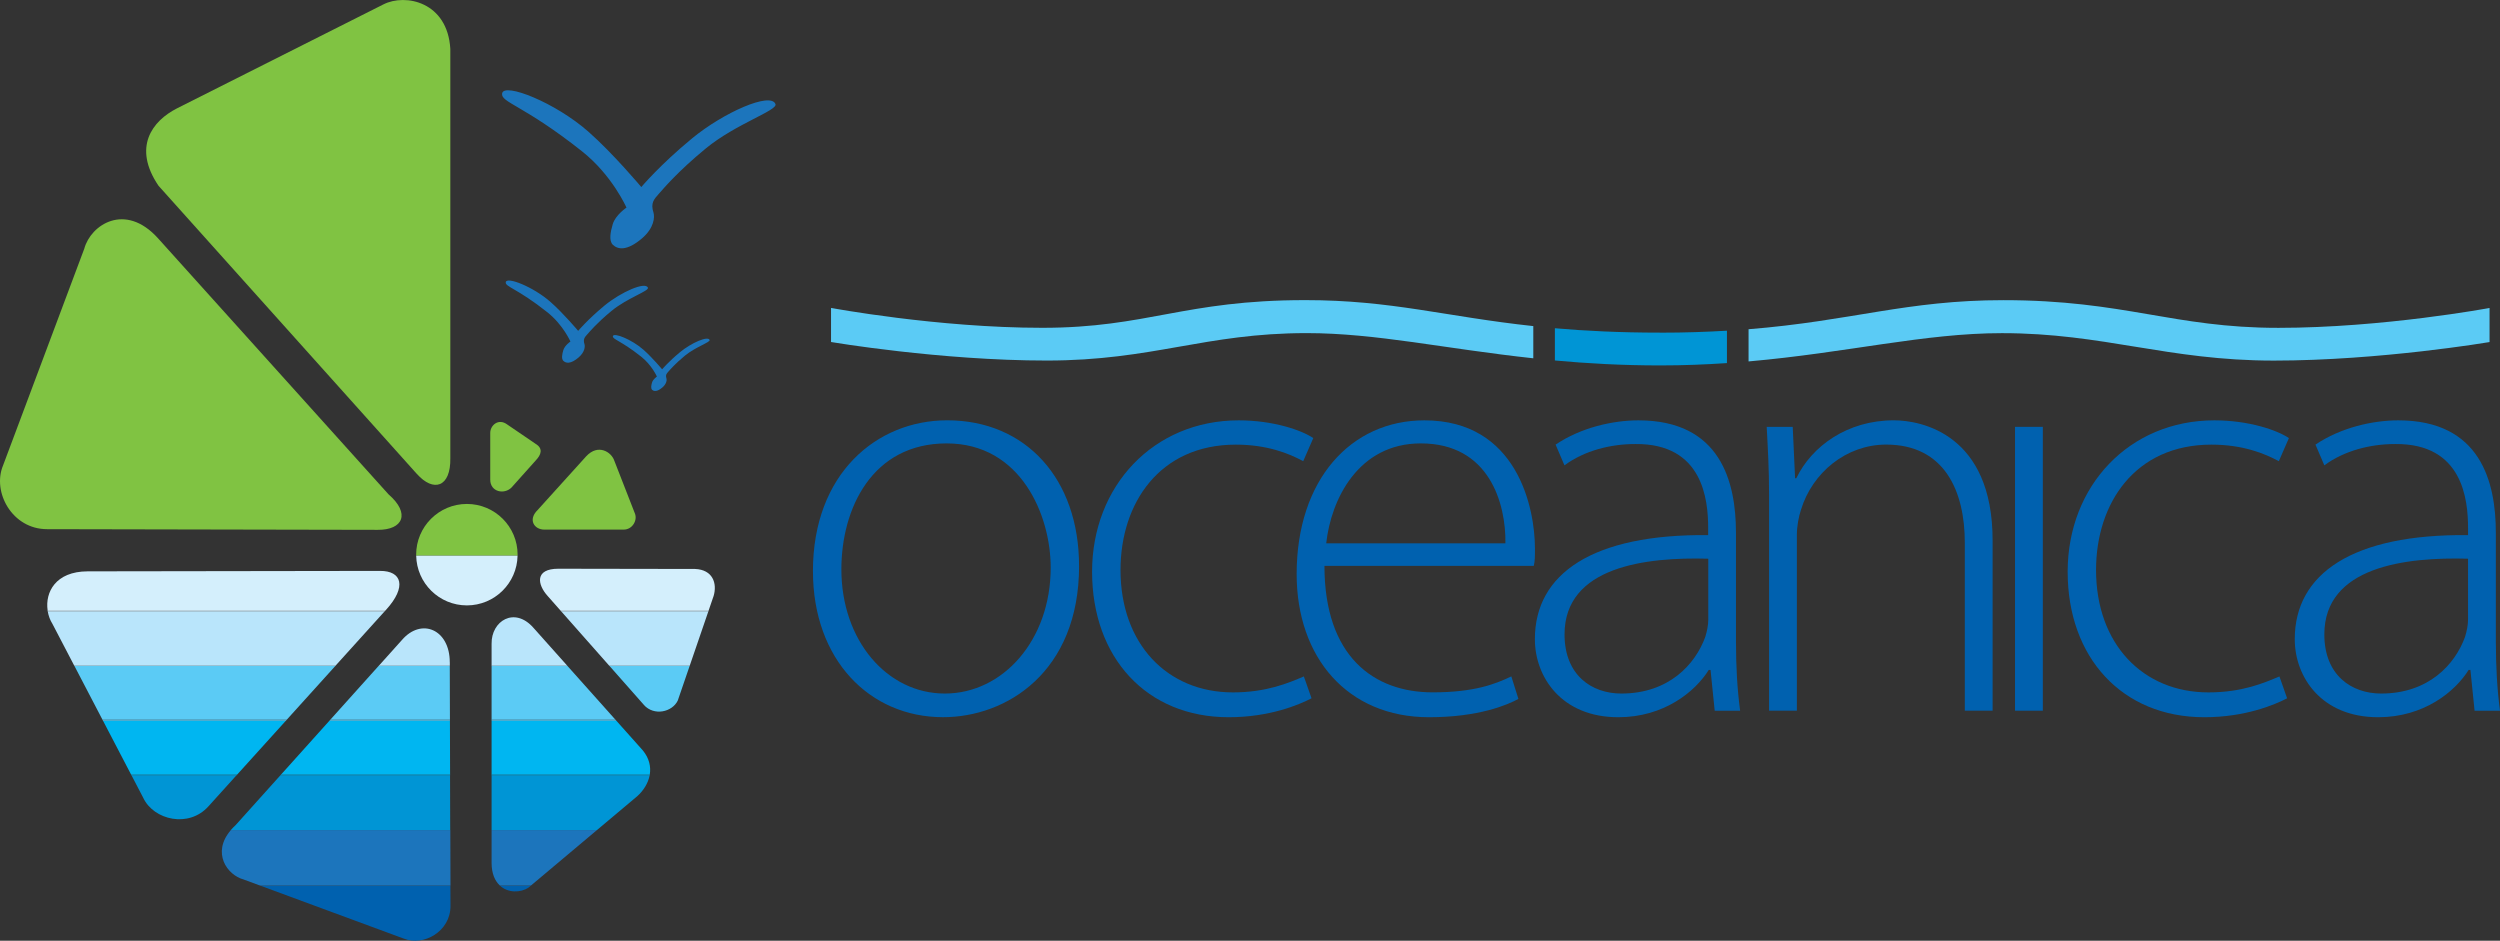 <svg xmlns="http://www.w3.org/2000/svg" id="Capa_2" data-name="Capa 2" viewBox="0 0 631.32 237.57"><rect x="0" y="0" width="631.32" height="237.57" fill="#333333" stroke="none"/><defs><style>      .cls-1 {        fill: #00b6f1;      }      .cls-2 {        fill: #0095d5;      }      .cls-3 {        fill: #80c342;      }      .cls-4 {        fill: #0061af;      }      .cls-5 {        fill: #d4effc;      }      .cls-6 {        fill: #b9e5fb;      }      .cls-7 {        fill: #1c75bc;      }      .cls-8 {        fill: #5bcbf5;      }    </style></defs><g id="Layer_1" data-name="Layer 1"><g><g><path class="cls-7" d="M161.95,47.23s4.7-5.6,12.81-12.28c7.96-6.56,19.89-11.81,21.07-8.66.6,1.6-10.01,4.96-17.6,11.2-7.15,5.88-10.68,10.14-11.88,11.48-1.2,1.33-2.1,2.33-1.34,4.67.38,1.18.17,3.94-2.87,6.54-3.8,3.25-6.14,2.87-7.41,1.6-1-1-.57-3.25,0-5.16.7-2.35,3.47-4.19,3.47-4.19,0,0-3.58-8.15-11.18-14.18-14.82-11.76-20.63-12.37-20.22-14.67.5-2.8,13.41,2.3,21.77,9.66,6.31,5.56,13.36,13.98,13.36,13.98Z"></path><path class="cls-7" d="M146,83.55s2.45-2.91,6.66-6.39c4.14-3.41,10.34-6.14,10.96-4.5.31.83-5.2,2.58-9.15,5.82-3.72,3.06-5.55,5.27-6.18,5.97-.62.69-1.09,1.21-.7,2.43.2.62.09,2.05-1.49,3.4-1.98,1.69-3.19,1.49-3.85.83-.52-.52-.29-1.69,0-2.68.37-1.22,1.8-2.18,1.8-2.18,0,0-1.86-4.24-5.81-7.38-7.7-6.12-10.73-6.43-10.52-7.62.26-1.46,6.98,1.19,11.32,5.02,3.28,2.89,6.95,7.27,6.95,7.27Z"></path><path class="cls-7" d="M167.2,93.27s1.67-1.98,4.54-4.35c2.82-2.32,7.04-4.18,7.46-3.07.22.57-3.54,1.75-6.23,3.96-2.53,2.08-3.78,3.59-4.21,4.06-.42.47-.74.83-.47,1.65.14.42.06,1.39-1.01,2.32-1.35,1.15-2.17,1.02-2.62.57-.35-.36-.2-1.15,0-1.83.25-.83,1.23-1.48,1.23-1.48,0,0-1.27-2.89-3.96-5.02-5.25-4.16-7.31-4.38-7.16-5.19.18-.99,4.75.81,7.71,3.42,2.23,1.97,4.73,4.95,4.73,4.95Z"></path><path class="cls-3" d="M105.23,119.63c4.25,4.8,8.63,3.43,8.49-3.97V12.37c-.69-11.92-11.34-14.07-16.88-11.27l-52.12,26.25c-6.31,3.2-11.28,9.82-4.7,19.55l65.21,72.74Z"></path><path class="cls-3" d="M11.88,133.63l83.5.17c6.41.05,8.32-4.13,2.73-8.97L39.91,60.18c-8.31-9.21-17-3.39-18.62,2.6L.77,117.54c-2.8,6.71,2.3,16.09,11.11,16.09Z"></path><path class="cls-3" d="M137.47,133.74h20.02c2.25,0,3.55-2.4,2.83-4.1l-5.19-13.3c-.7-2.15-4.05-4.4-7.11-1.1l-12.26,13.56c-2.5,2.45-.85,4.94,1.7,4.94Z"></path><path class="cls-3" d="M129.21,123.07l6.11-6.83c1.35-1.43,1.88-2.98-.05-4.15l-7.16-4.88c-2.25-1.68-4.31.2-4.31,2.11v11.83c0,3.05,3.51,3.85,5.41,1.93Z"></path><path class="cls-3" d="M130.71,140.07c0-7.08-5.74-12.81-12.81-12.81s-12.81,5.74-12.81,12.81c0,.08.01.17.01.25h25.6c0-.08.01-.17.01-.25Z"></path><path class="cls-4" d="M101.94,237.01c4.96,2.04,11.85-1.75,11.82-8.25l-.02-5.1h-47.98l36.17,13.35Z"></path><path class="cls-4" d="M133.44,224.16l.59-.49h-7.76c2.09,1.9,5.24,1.76,7.18.49Z"></path><path class="cls-7" d="M113.71,209.62h-55.41c-4.95,5.75-.91,11.37,3.21,12.47l3.92,1.45h48.33l-.04-13.91Z"></path><path class="cls-7" d="M124.14,217.98c.02,2.63.83,4.42,2,5.55h8.05l16.55-13.91h-26.6v8.36Z"></path><polygon class="cls-7" points="65.41 223.53 65.77 223.66 113.75 223.66 113.75 223.53 65.41 223.53"></polygon><path class="cls-7" d="M126.27,223.66h7.76l.16-.13h-8.05s.08.09.13.13Z"></path><path class="cls-2" d="M36.19,201.51c2.65,5.57,11.47,7.67,16.46,2.1l7.08-7.84h-26.53l2.99,5.73Z"></path><path class="cls-2" d="M113.66,195.78h-42.85l-11.31,12.59c-.46.42-.86.83-1.22,1.25h55.41l-.04-13.84Z"></path><path class="cls-2" d="M124.14,209.62h26.6l10.21-8.58c1.52-1.37,2.72-3.22,3.11-5.26h-39.92v13.84Z"></path><polygon class="cls-1" points="72.19 182 26.01 182 33.09 195.57 59.92 195.57 72.19 182"></polygon><polygon class="cls-1" points="83.19 182 71 195.57 113.66 195.57 113.62 182 83.19 182"></polygon><path class="cls-1" d="M124.14,195.57h39.95c.31-1.94-.11-4.04-1.74-6.05l-6.71-7.52h-31.5v13.57Z"></path><polygon class="cls-1" points="33.09 195.57 33.2 195.78 59.73 195.78 59.92 195.57 33.09 195.57"></polygon><polygon class="cls-1" points="113.66 195.57 71 195.57 70.82 195.78 113.66 195.78 113.66 195.57"></polygon><path class="cls-1" d="M124.14,195.78h39.92c.01-.07.02-.14.03-.21h-39.95v.21Z"></path><polygon class="cls-8" points="84.71 168.14 18.78 168.14 25.87 181.73 72.43 181.73 84.71 168.14"></polygon><path class="cls-8" d="M162.58,178c2.6,2.9,7.2,1.81,8.58-1.1l3.01-8.77h-20.29l8.71,9.86Z"></path><polygon class="cls-8" points="83.43 181.73 113.62 181.73 113.58 168.14 95.63 168.14 83.43 181.73"></polygon><polygon class="cls-8" points="124.14 181.73 155.4 181.73 143.27 168.14 124.14 168.14 124.14 181.73"></polygon><polygon class="cls-8" points="72.43 181.73 25.87 181.73 26.01 182 72.19 182 72.43 181.73"></polygon><polygon class="cls-8" points="83.19 182 113.62 182 113.62 181.73 83.43 181.73 83.19 182"></polygon><polygon class="cls-8" points="124.14 182 155.64 182 155.4 181.73 124.14 181.73 124.14 182"></polygon><path class="cls-6" d="M97.16,154.36H12.05c.2,1.16.6,2.25,1.18,3.16l5.44,10.43h66.2l12.28-13.59Z"></path><polygon class="cls-6" points="153.71 167.95 174.23 167.95 178.89 154.36 141.7 154.36 153.71 167.95"></polygon><path class="cls-6" d="M113.58,167.22c0-8.26-7.16-11.33-12.09-5.59l-5.68,6.33h17.78v-.74Z"></path><path class="cls-6" d="M124.14,162.57v5.38h18.97l-8.39-9.4c-4.8-5.47-10.68-1.73-10.58,4.02Z"></path><polygon class="cls-6" points="84.88 167.95 18.68 167.95 18.78 168.14 84.71 168.14 84.88 167.95"></polygon><polygon class="cls-6" points="153.87 168.14 174.17 168.14 174.23 167.95 153.71 167.95 153.87 168.14"></polygon><polygon class="cls-6" points="113.58 168.14 113.58 167.95 95.8 167.95 95.63 168.14 113.58 168.14"></polygon><polygon class="cls-6" points="124.14 167.95 124.14 168.14 143.27 168.14 143.11 167.95 124.14 167.95"></polygon><path class="cls-5" d="M97.48,154.01c5.34-5.87,4-9.88-1.53-9.84l-73.8.11c-8.2.02-10.76,5.36-10.13,9.81h85.39l.07-.08Z"></path><path class="cls-5" d="M180.19,150.58c.99-3.31-.22-6.71-4.64-6.9l-34.55-.06c-6.01,0-5.34,3.98-2.67,6.92l3.13,3.55h37.52l1.2-3.51Z"></path><path class="cls-5" d="M117.9,152.88c6.99,0,12.67-5.6,12.8-12.56h-25.6c.13,6.96,5.81,12.56,12.8,12.56Z"></path><path class="cls-5" d="M97.16,154.36l.24-.27H12.01c.01.09.02.18.04.27h85.11Z"></path><polygon class="cls-5" points="178.89 154.36 178.98 154.09 141.46 154.09 141.7 154.36 178.89 154.36"></polygon></g><g><g><path class="cls-4" d="M272.5,142.88c0,26.89-18.37,38.23-34.35,38.23-18.52,0-32.86-14.48-32.86-36.89,0-24.64,16.13-38.08,33.9-38.08,19.86,0,33.3,14.79,33.3,36.74ZM212.47,143.78c0,17.92,11.5,31.36,26.13,31.36s26.73-13.44,26.73-31.81c0-13.14-7.47-31.36-26.28-31.36s-26.58,16.43-26.58,31.81Z"></path><path class="cls-4" d="M331.19,176.34c-3.14,1.64-10.6,4.78-20.91,4.78-20.76,0-34.5-15.08-34.5-36.74s15.53-38.23,37.04-38.23c8.81,0,15.98,2.54,18.82,4.48l-2.54,5.83c-3.58-1.94-9.11-4.18-17.02-4.18-19.26,0-29.12,14.79-29.12,31.66,0,18.67,11.8,30.91,28.38,30.91,8.51,0,14.04-2.39,17.92-4.03l1.94,5.52Z"></path><path class="cls-4" d="M334.46,142.88c0,23,12.54,31.96,27.33,31.96,10.46,0,15.83-2.09,19.86-4.03l1.79,5.68c-2.69,1.49-10.01,4.63-22.55,4.63-20.61,0-33.45-15.08-33.45-36.14,0-23.89,13.74-38.83,32.25-38.83,23.45,0,27.93,22.1,27.93,32.41,0,1.94,0,3.14-.3,4.33h-52.87ZM380.16,137.21c.15-10.01-4.03-25.24-21.36-25.24-15.83,0-22.7,14.19-23.89,25.24h45.25Z"></path><path class="cls-4" d="M438.39,162.45c0,5.68.3,11.5,1.04,17.03h-6.42l-1.05-10.31h-.45c-3.44,5.53-11.35,11.95-22.85,11.95-14.34,0-21.06-10.16-21.06-19.71,0-16.58,14.64-26.58,43.76-26.28v-1.79c0-7.17-1.34-21.36-18.37-21.21-6.27,0-12.84,1.64-17.92,5.38l-2.24-5.23c6.42-4.33,14.49-6.13,20.91-6.13,20.76,0,24.64,15.53,24.64,28.38v27.92ZM431.38,141.09c-15.68-.45-36.29,1.94-36.29,19.12,0,10.31,6.87,14.93,14.34,14.93,11.95,0,18.67-7.31,21.21-14.33.45-1.49.75-2.99.75-4.33v-15.38Z"></path><path class="cls-4" d="M446.74,124.96c0-6.57-.3-11.5-.6-17.17h6.57l.6,12.99h.3c3.88-8.06,12.84-14.64,24.64-14.64,6.87,0,24.94,3.44,24.94,30.32v43.01h-7.02v-42.41c0-12.99-5.08-24.79-19.86-24.79-10.16,0-18.67,7.17-21.5,16.43-.6,1.79-1.05,4.18-1.05,6.42v44.35h-7.02v-54.51Z"></path><path class="cls-4" d="M508.85,179.47v-71.68h7.02v71.68h-7.02Z"></path><path class="cls-4" d="M577.56,176.34c-3.14,1.64-10.6,4.78-20.91,4.78-20.76,0-34.51-15.08-34.51-36.74s15.54-38.23,37.05-38.23c8.81,0,15.98,2.54,18.82,4.48l-2.54,5.83c-3.59-1.94-9.11-4.18-17.03-4.18-19.27,0-29.13,14.79-29.13,31.66,0,18.67,11.81,30.91,28.39,30.91,8.51,0,14.04-2.39,17.92-4.03l1.94,5.52Z"></path><path class="cls-4" d="M630.28,162.45c0,5.68.3,11.5,1.04,17.03h-6.42l-1.05-10.31h-.45c-3.44,5.53-11.35,11.95-22.85,11.95-14.34,0-21.06-10.16-21.06-19.71,0-16.58,14.64-26.58,43.76-26.28v-1.79c0-7.17-1.34-21.36-18.37-21.21-6.27,0-12.84,1.64-17.92,5.38l-2.24-5.23c6.42-4.33,14.49-6.13,20.91-6.13,20.76,0,24.64,15.53,24.64,28.38v27.92ZM623.25,141.09c-15.68-.45-36.29,1.94-36.29,19.12,0,10.31,6.87,14.93,14.34,14.93,11.95,0,18.67-7.31,21.2-14.33.45-1.49.75-2.99.75-4.33v-15.38Z"></path></g><g><path class="cls-8" d="M329.61,75.79c-30.59,0-39.91,6.99-66.4,6.99s-53.35-5.02-53.35-5.02v8.61s27.61,4.68,54.47,4.68,39.91-6.93,65.66-6.93c17.5,0,34.96,3.96,57.21,6.36v-8.13c-22.23-2.39-35.76-6.56-57.58-6.56Z"></path><path class="cls-2" d="M419.29,84c-10.31,0-18.99-.44-26.64-1.11v8.14c8.16.75,16.96,1.25,26.64,1.25,5.89,0,11.46-.23,16.81-.59v-8.18c-5.11.3-10.62.5-16.81.5Z"></path><path class="cls-8" d="M575.31,82.79c-26.49,0-38.81-6.99-69.4-6.99-24.46,0-38.25,5.24-64.35,7.34v8.13c24.85-2.18,44.38-7.14,63.98-7.14,25.74,0,41.8,6.93,68.66,6.93s54.48-4.68,54.48-4.68v-8.61s-26.87,5.02-53.36,5.02Z"></path></g></g></g></g></svg>